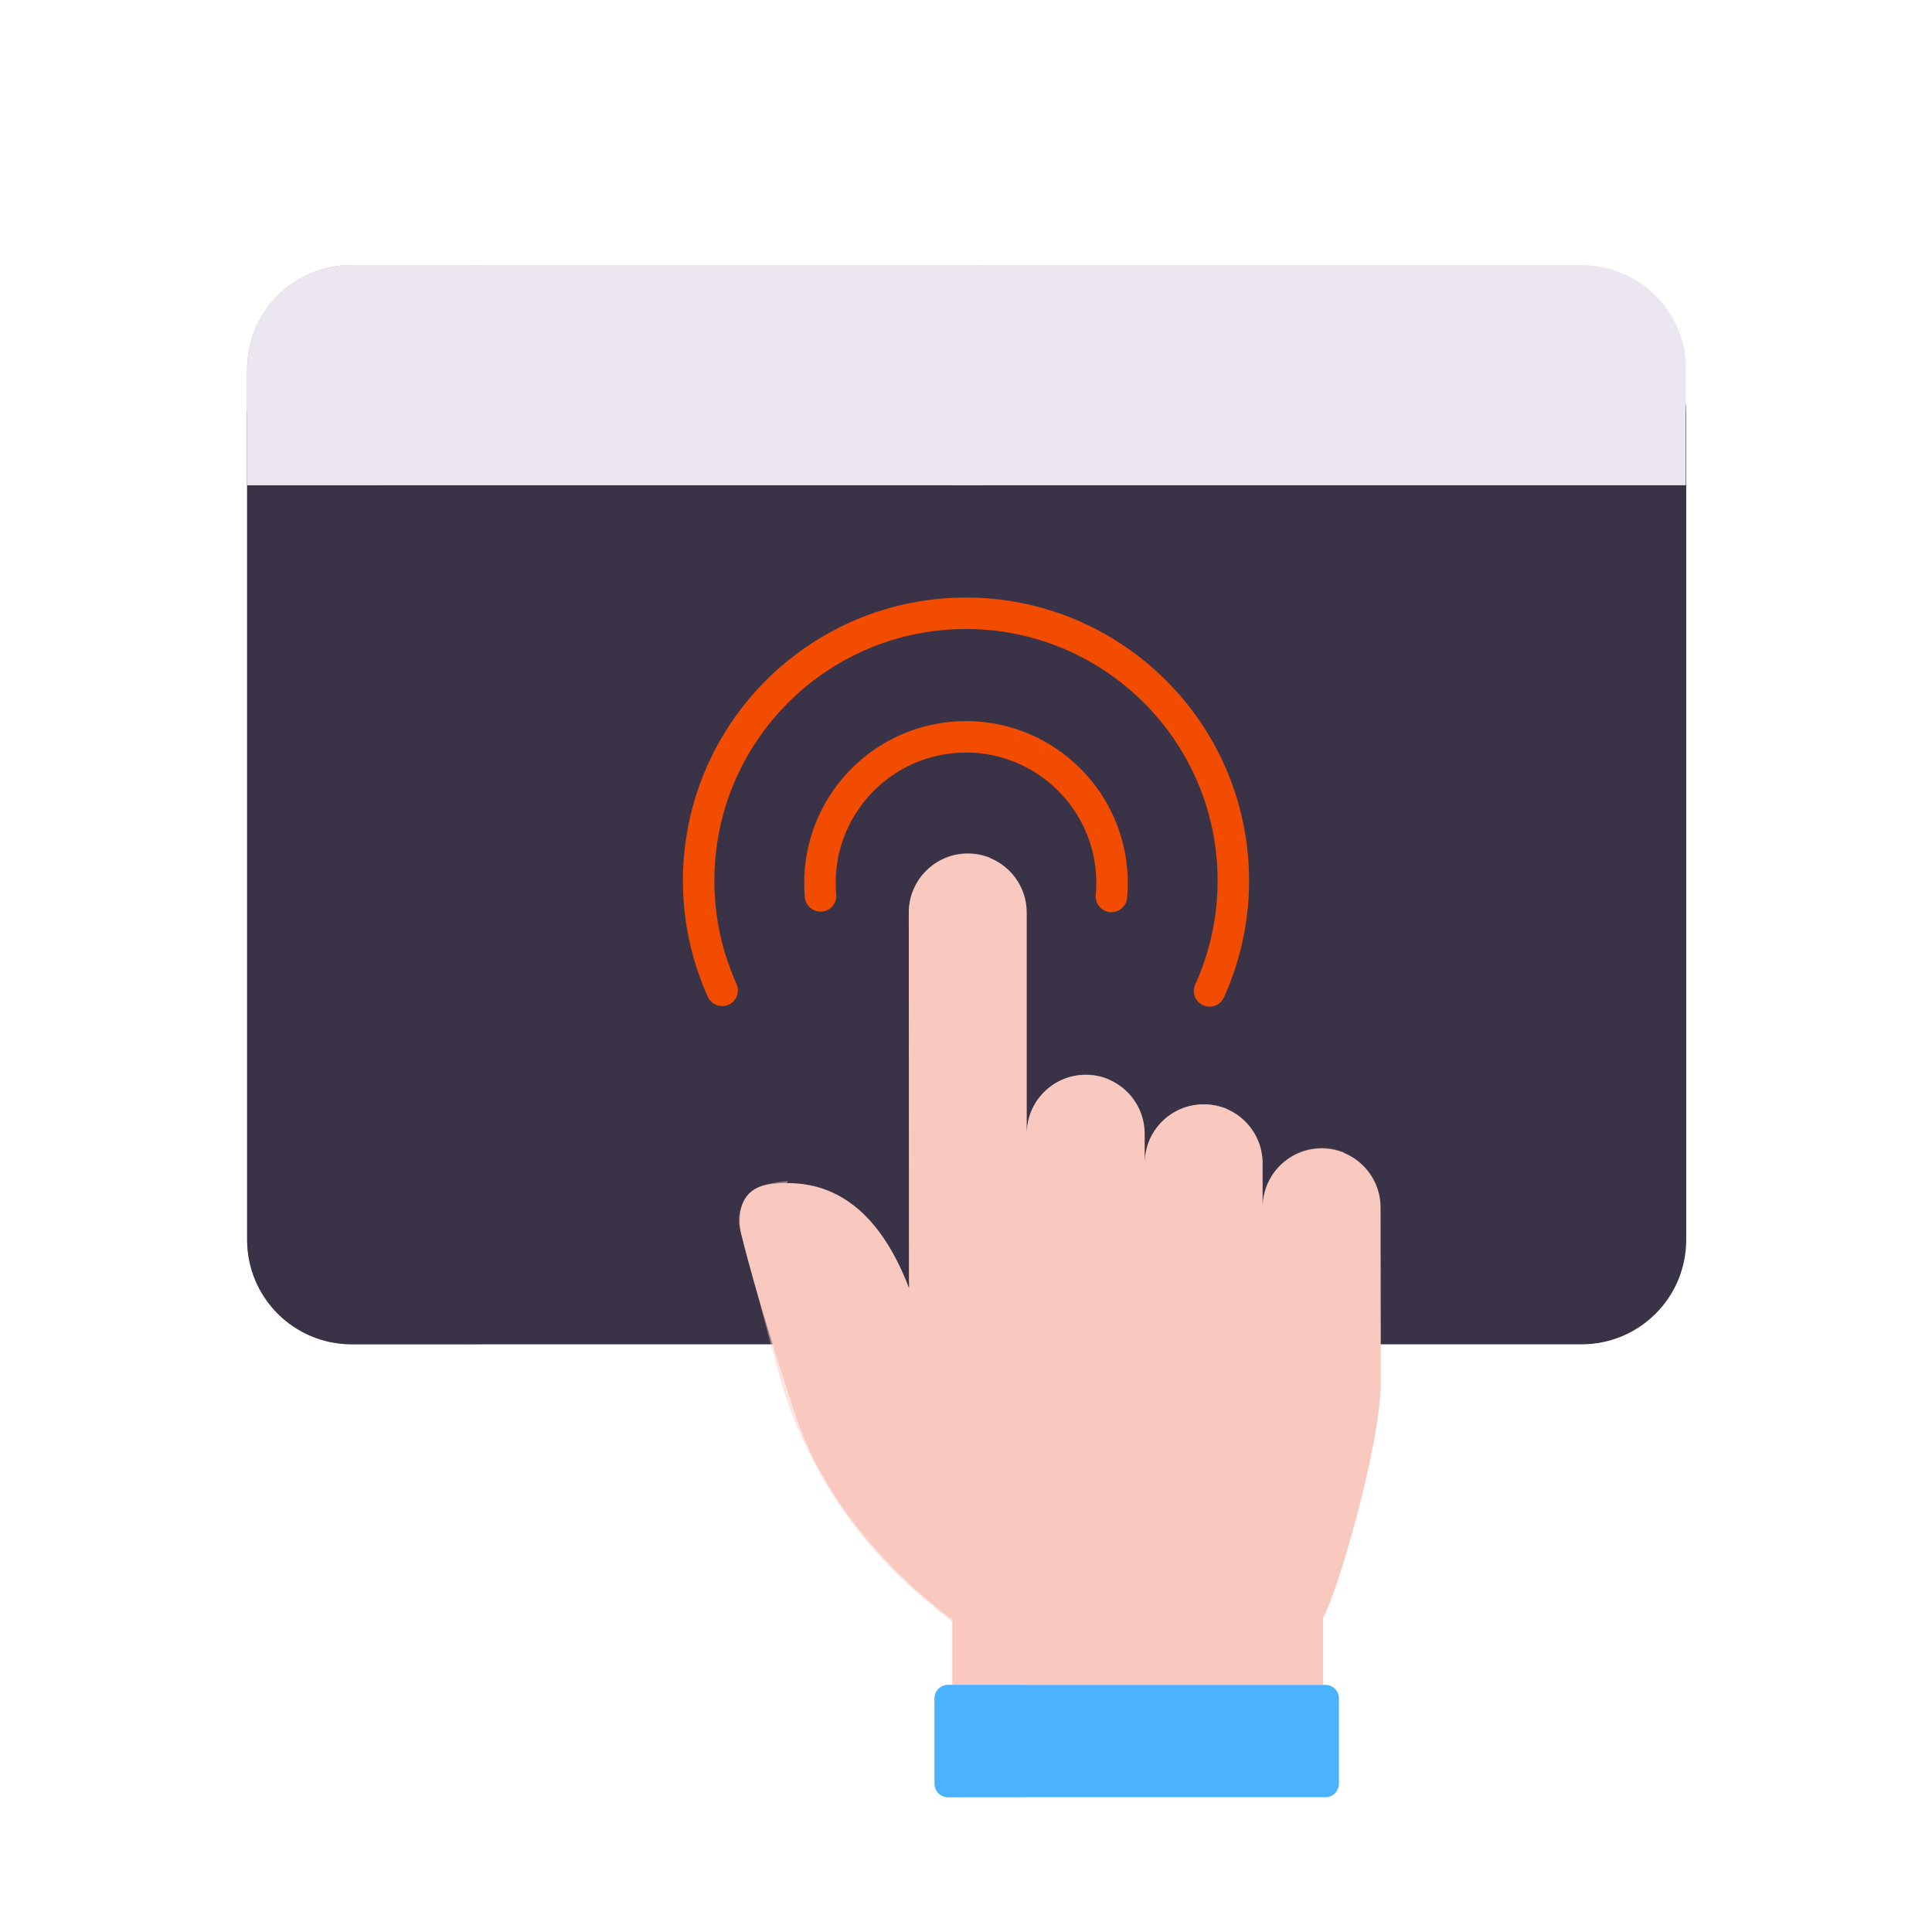 <svg xmlns="http://www.w3.org/2000/svg" width="430" height="430" style="width:100%;height:100%;transform:translate3d(0,0,0);content-visibility:visible" viewBox="0 0 430 430"><defs><clipPath id="c"><path d="M0 0h430v430H0z"/></clipPath><clipPath id="f"><path d="M0 0h430v430H0z"/></clipPath><clipPath id="d"><path d="M0 0h430v430H0z"/></clipPath><clipPath id="e"><path d="M0 0h430v430H0z"/></clipPath><filter id="a" width="100%" height="100%" x="0%" y="0%" filterUnits="objectBoundingBox"><feComponentTransfer in="SourceGraphic"><feFuncA tableValues="1.0 0.0" type="table"/></feComponentTransfer></filter><path id="b" style="display:none"/><mask id="g" mask-type="alpha"><g filter="url(#a)"><path fill="#fff" d="M0 0h430v430H0z" opacity="0"/><use xmlns:ns1="http://www.w3.org/1999/xlink" ns1:href="#b"/></g></mask></defs><g clip-path="url(#c)"><g clip-path="url(#d)" style="display:block"><path fill="#3A3347" d="M136.85-110.1h-273.7c-12.9 0-23.3 10.4-23.3 23.3V96.8c0 12.9 10.4 23.3 23.3 23.3h273.7c12.9 0 23.3-10.4 23.3-23.3V-86.8c0-12.9-10.4-23.3-23.3-23.3z" class="quaternary" style="display:block" transform="translate(215.15 179.1)"/><g opacity=".5" style="mix-blend-mode:multiply;display:block"><path fill="#3A3347" d="M108.3 299.2h-30c-12.9 0-23.3-10.4-23.3-23.3V82.3C55 69.4 65.4 59 78.3 59h30C95.4 59 85 69.4 85 82.3v193.6c0 12.9 10.4 23.3 23.3 23.3z" class="quaternary" opacity="1"/></g><path fill="#EBE6EF" d="M-160.1 24.5h320.2V-3.381C159.006-15.252 149.064-24.5 136.9-24.5h-273.7c-12.9 0-23.3 10.4-23.3 23.3v25.7z" class="tertiary" style="display:block" transform="translate(215.1 83.5)"/><g opacity=".8" style="mix-blend-mode:multiply;display:block"><path fill="none" stroke="#EBE6EF" stroke-linejoin="round" stroke-width="7" d="M215.1 108V59" class="tertiary" opacity="1"/></g><g opacity=".5" style="mix-blend-mode:multiply;display:block"><path fill="#EBE6EF" d="M85 108H55V82.3C55 69.4 65.4 59 78.3 59h30C95.4 59 85 69.4 85 82.3V108z" class="tertiary" opacity="1"/></g><g fill="none" clip-path="url(#e)" style="display:block"><g stroke="#F24C00" stroke-width="7" style="display:block"><path d="M253.844 302.016" class="secondary"/><path stroke-linecap="round" stroke-linejoin="round" d="m182.629 199.393-.005-.06c-1.564-17.869 11.675-33.646 29.543-35.21 0 0 0 0 0 0 17.869-1.563 33.646 11.676 35.21 29.544a32.659 32.659 0 0 1-.013 5.854" class="secondary"/></g><g stroke="#F24C00" stroke-width="7" style="display:block"><path d="M244.5 304.5" class="secondary"/><path stroke-linecap="round" stroke-linejoin="round" d="M160.733 220.418A59.226 59.226 0 0 1 155.5 196c0-32.838 26.662-59.5 59.5-59.5 0 0 0 0 0 0 32.838 0 59.5 26.662 59.5 59.5a59.219 59.219 0 0 1-5.295 24.554" class="secondary"/></g><g style="display:none"><path class="secondary"/><path class="secondary"/></g><g style="display:none"><path class="secondary"/><path class="secondary"/></g></g><g style="display:block"><path fill="#F9C9C0" d="M208.5 309.25s-1.25-4.75-3.5-14.25c-8.25-30.5-23.75-32.5-33.25-31.5S165 274.75 165 274.75s3.425 14.513 12.25 40.75c9.25 27.5 34.75 45 34.75 45V375h82.5v-15c3-5 12.827-38.334 12.821-52.438-.006-14.104-.053-38.812-.053-38.812 0-7.249-5.876-13.125-13.125-13.125s-13.125 5.876-13.125 13.125v6.562-16.406c0-7.249-5.876-13.125-13.125-13.125s-13.125 5.876-13.125 13.125v16.406-22.969c0-7.249-5.876-13.125-13.125-13.125s-13.125 5.876-13.125 13.125v22.969-72.187c0-7.249-5.876-13.125-13.125-13.125s-13.125 5.876-13.125 13.125l.001 2.456.052 84.731" class="primary"/><g opacity=".5" style="mix-blend-mode:multiply"><path fill="#F9C9C0" d="M202.305 285.237h10l.001-82.187c0-5.478 3.356-10.173 8.125-12.139a13.096 13.096 0 0 0-5-.986c-7.249 0-13.125 5.876-13.125 13.125l-.001 82.187zm26.287-9.942v-22.969c0-7.249 5.877-13.125 13.126-13.125 1.77 0 3.459.351 5 .986-4.769 1.966-8.126 6.661-8.126 12.139v22.969h-10zm26.452.072V258.96c0-7.249 5.875-13.125 13.124-13.125 1.77 0 3.459.351 5 .986-4.769 1.966-8.124 6.661-8.124 12.139v16.407h-10zm-84.498-11.687a24.722 24.722 0 0 1 4.811-.794 8.173 8.173 0 0 0-.611 5.841l8.334 31.103a99.995 99.995 0 0 0 32.337 50.742l6.425 5.387v19.373h-10v-14.373l-6.425-5.387a99.995 99.995 0 0 1-32.337-50.742l-8.334-31.103a8.203 8.203 0 0 1 5.8-10.047zm110.545 11.523v-6.563c0-7.249 5.875-13.125 13.124-13.125 1.77 0 3.459.351 5 .986-4.769 1.966-8.124 6.661-8.124 12.139v6.563h-10z" class="primary" opacity="1"/></g></g><path fill="#4BB3FD" d="M-42-12.5a3 3 0 0 0-3 3v19a3 3 0 0 0 3 3h84a3 3 0 0 0 3-3v-19a3 3 0 0 0-3-3h-84z" class="quinary" style="display:block" transform="translate(253 387.5)"/><g opacity=".5" style="mix-blend-mode:multiply;display:block"><path fill="#4BB3FD" d="M211 375a3 3 0 0 0-3 3v19a3 3 0 0 0 3 3h17v-25h-17z" class="quinary" opacity="1"/></g></g><g clip-path="url(#f)" style="display:none"><path class="quaternary" style="display:none"/><path class="quaternary" style="mix-blend-mode:multiply;display:none"/><path class="tertiary" style="display:none"/><path fill="none" class="tertiary" style="mix-blend-mode:multiply;display:none"/><path class="tertiary" style="mix-blend-mode:multiply;display:none"/><g fill="none" style="display:none"><path class="secondary"/><path class="secondary"/></g><g fill="none" style="display:none"><path class="secondary"/><path class="secondary"/></g><g mask="url(#g)" style="display:none"><path class="primary"/><g style="mix-blend-mode:multiply"><path class="primary"/><path class="primary"/><path class="primary"/><path class="primary"/><path class="primary"/></g></g><g style="display:none"><path class="quinary"/><path class="quinary" style="mix-blend-mode:multiply"/></g></g></g></svg>